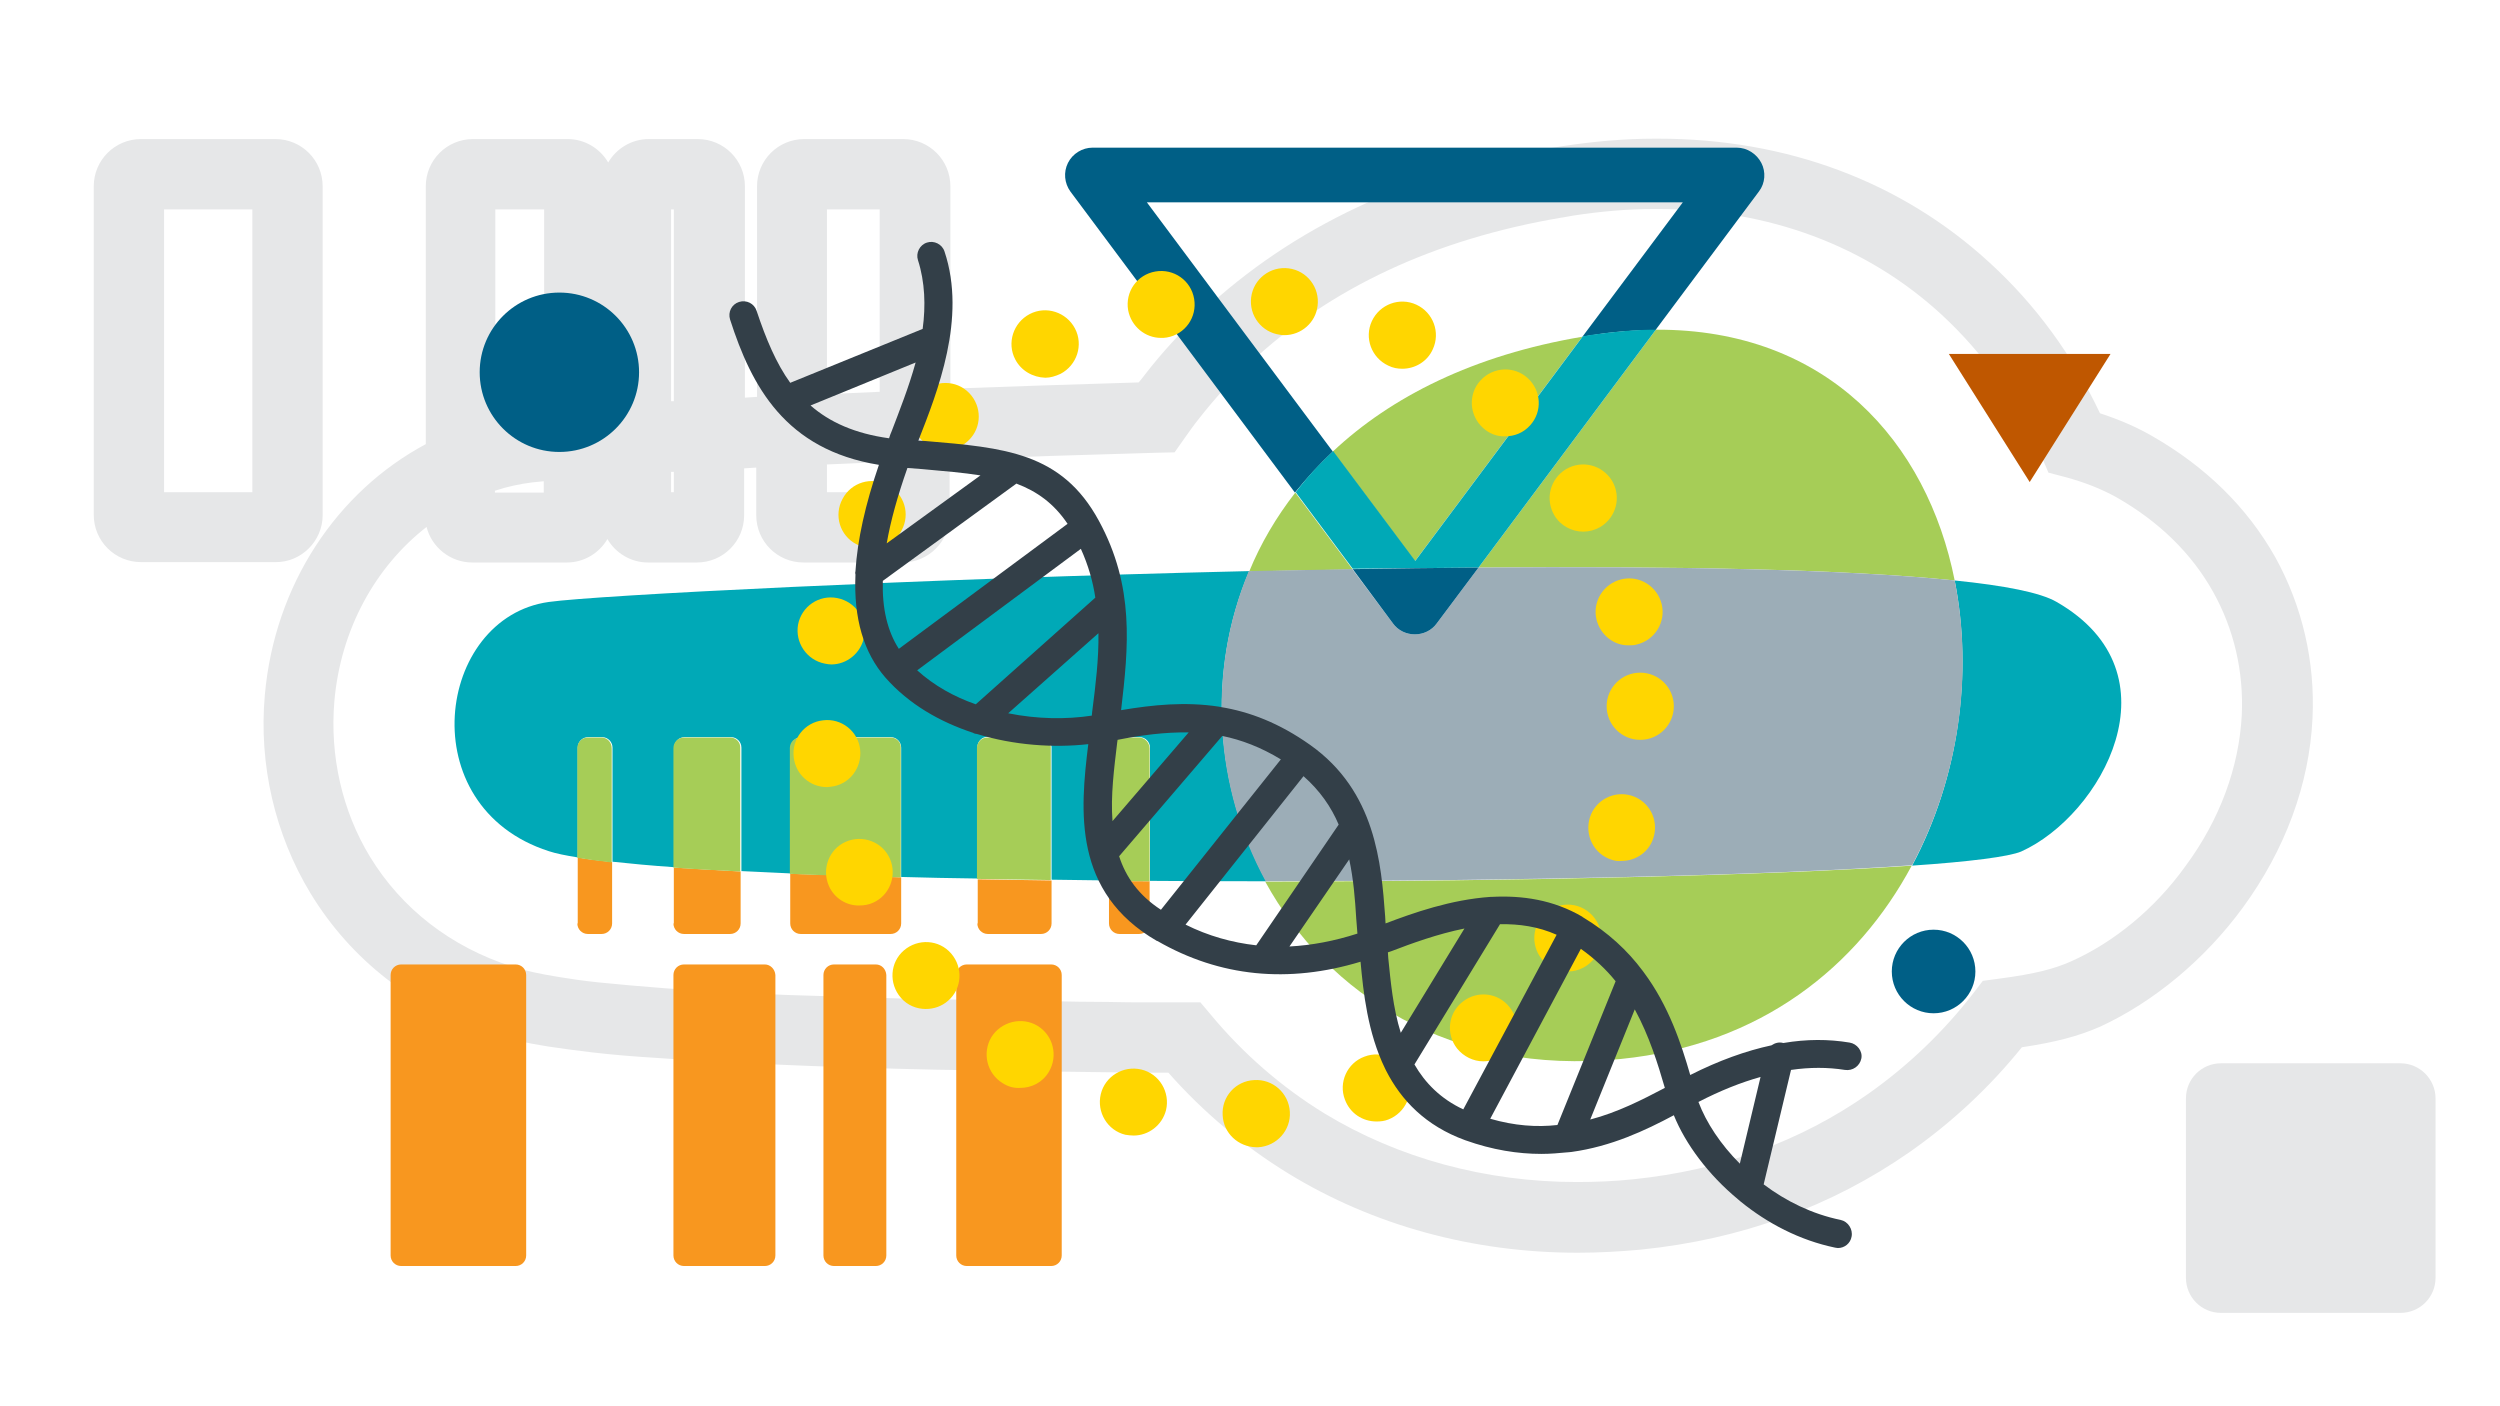 <?xml version="1.0" encoding="utf-8"?>
<!-- Generator: Adobe Illustrator 21.1.0, SVG Export Plug-In . SVG Version: 6.00 Build 0)  -->
<svg version="1.1" xmlns="http://www.w3.org/2000/svg" xmlns:xlink="http://www.w3.org/1999/xlink" x="0px" y="0px"
	 viewBox="0 0 640 360" style="enable-background:new 0 0 640 360;" xml:space="preserve">
<style type="text/css">
	.hb0{display:none;}
	.hb1{display:inline;}
	.hb2{fill:none;stroke:#E6E7E8;stroke-width:18;stroke-miterlimit:10;}
	.hb3{fill:#E6E7E8;stroke:#E6E7E8;stroke-width:18;stroke-linejoin:round;stroke-miterlimit:10;}
	.hb4{fill:none;}
	.hb5{fill:#00A9B7;}
	.hb6{fill:#A6CD57;}
	.hb7{fill:#9CADB7;}
	.hb8{fill:#005F86;}
	.hb9{fill:#F8971F;}
	.hb10{fill:#BF5700;}
	.hb11{fill:none;stroke:#FFD600;stroke-width:17.156;stroke-linecap:round;stroke-miterlimit:10;stroke-dasharray:0,31.603;}
	.hb12{fill:none;stroke:#333F48;stroke-width:6.237;stroke-linecap:round;stroke-linejoin:round;stroke-miterlimit:10;}
	.hb13{fill:none;stroke:#333F48;stroke-width:7.2;stroke-linecap:round;stroke-linejoin:round;stroke-miterlimit:10;}
	.hb14{fill:#E6E7E8;}
	.hb15{fill:#FFD600;}
	.hb16{display:inline;fill:#333F48;}
	.hb17{fill:#333F48;}
</style>
<g id="originals" class="hb0">
	<g class="hb1">
		<g>
			<path class="hb2" d="M70.4,44.6H36.1c-1.7,0-3.1,1.4-3.1,3.1v84.1c0,1.7,1.4,3.1,3.1,3.1h34.4c1.7,0,3.1-1.4,3.1-3.1V47.7
				C73.6,46,72.2,44.6,70.4,44.6z"/>
			<path class="hb2" d="M145.1,44.6h-24.2c-1.7,0-3.1,1.4-3.1,3.1v84.1c0,1.7,1.4,3.1,3.1,3.1h24.2c1.7,0,3.1-1.4,3.1-3.1V47.7
				C148.2,46,146.8,44.6,145.1,44.6z"/>
			<path class="hb2" d="M178.4,44.6h-12.5c-1.7,0-3.1,1.4-3.1,3.1v84.1c0,1.7,1.4,3.1,3.1,3.1h12.5c1.7,0,3.1-1.4,3.1-3.1V47.7
				C181.5,46,180.2,44.6,178.4,44.6z"/>
			<path class="hb2" d="M231.1,44.6h-25.3c-1.7,0-3.1,1.4-3.1,3.1v84.1c0,1.7,1.4,3.1,3.1,3.1h25.3c1.7,0,3.1-1.4,3.1-3.1V47.7
				C234.2,46,232.8,44.6,231.1,44.6z"/>
		</g>
		
			<rect x="568.6" y="281.3" transform="matrix(-1.836970e-16 1 -1 -1.836970e-16 895.745 -287.331)" class="hb3" width="45.9" height="45.9"/>
		<path class="hb2" d="M574.6,147.1c-6.4-11.3-15.8-20.7-28.2-27.7c-4.3-2.5-9.3-4.5-15.3-6.1c-6.6-15.2-16-28.5-27.8-39.4
			c-20.9-19.3-48.2-29.5-78.8-29.5c-0.3,0-0.6,0-0.8,0c-7.2,0-14.7,0.7-22.2,1.8c-1,0.2-1.9,0.3-2.9,0.5l-0.1,0
			c-34.2,5.8-62.7,19.1-84.5,39.6c-5,4.7-9.6,9.8-13.8,15.1c-1.4,1.8-2.7,3.6-4,5.4c-73.3,2-146.8,5.7-161.1,7.7
			c-31.5,4.3-55.5,30.7-58.4,64.2c-1.4,15.9,2.3,32,10.4,45.3c9.2,15.2,23.5,26.3,41.2,32c3.8,1.2,8,2.2,13.3,3
			c3.2,0.5,6.7,1,10.8,1.4c5,0.5,10.8,1.1,17.3,1.5c5.4,0.4,11.5,0.7,17.9,1.1c4.1,0.2,8.5,0.4,13.1,0.6c8.9,0.4,18.6,0.7,29,1
			c6.4,0.2,13,0.3,19.8,0.4c6.2,0.1,12.6,0.2,19.1,0.3c4.9,0.1,9.9,0.1,14.9,0.2c3.5,0,7,0.1,10.5,0.1c3,0,6,0,9,0
			c8.9,10.7,19.4,19.9,31.2,27.1c20.3,12.4,44.3,19,69.4,19c5,0,10.2-0.3,15.3-0.8c24-2.4,45.7-10.3,64.5-23.5
			c11.1-7.7,20.8-17.1,29-27.8c11-1.4,16.5-3,21.2-5.1c12.5-5.6,24.3-15.3,33.2-27.5c9.8-13.4,15.3-28.4,16.1-43.6
			C583.6,170.6,580.7,158.1,574.6,147.1z"/>
		<g>
			<path class="hb4" d="M293.6,51.8l47.6,63.8c14.9-14,36-24.6,63.9-29.4l25.7-34.4H293.6z"/>
			<path class="hb5" d="M319.8,146.2c-85.4,2-167.2,6.2-179.3,7.9c-28.8,4-35.4,52.4,0,63.8c1.8,0.6,4.3,1.1,7.4,1.6v-28.1
				c0-1.5,1.2-2.7,2.7-2.7h3.5c1.5,0,2.7,1.2,2.7,2.7v29.2c4.6,0.5,9.9,1,15.8,1.4v-30.6c0-1.5,1.2-2.7,2.7-2.7h11.8
				c1.5,0,2.7,1.2,2.7,2.7v31.6c4.1,0.2,8.3,0.4,12.7,0.6v-32.2c0-1.5,1.2-2.7,2.7-2.7H228c1.5,0,2.7,1.2,2.7,2.7v33.1
				c6.3,0.2,12.9,0.3,19.5,0.4v-33.6c0-1.5,1.2-2.7,2.7-2.7h13.6c1.5,0,2.7,1.2,2.7,2.7v33.9c4.9,0.1,9.8,0.1,14.8,0.2v-34
				c0-1.5,1.2-2.7,2.7-2.7h5c1.5,0,2.7,1.2,2.7,2.7v34.1c9.9,0.1,19.8,0.1,29.8,0.1C311.1,201.7,308.8,172.2,319.8,146.2z"/>
			<path class="hb5" d="M526.5,154.1c-4.1-2.4-13.3-4.2-26.1-5.5c4.7,23.9,1.1,50.5-10.9,73c14.8-1,24.8-2.3,27.9-3.6
				C537.9,208.8,558.4,172.4,526.5,154.1z"/>
			<path class="hb6" d="M500.4,148.6c-7-35.3-32.5-64.4-76.5-64.2l-45.4,60.9C427.5,144.9,472.6,145.7,500.4,148.6z"/>
			<path class="hb6" d="M414.9,271.1c35.9-3.6,60.7-23.7,74.5-49.5c-36.1,2.5-101.1,4-165.5,4.1
				C339.8,254.7,371.5,275.4,414.9,271.1z"/>
			<path class="hb6" d="M362.2,143.7l42.9-57.5c-27.9,4.7-49,15.4-63.9,29.4L362.2,143.7z"/>
			<path class="hb6" d="M331.6,126.1c-4.9,6.3-8.9,13.1-11.8,20.2c8.8-0.2,17.7-0.4,26.5-0.5L331.6,126.1z"/>
			<path class="hb7" d="M500.4,148.6c-27.8-2.9-72.9-3.7-121.9-3.3l-10.7,14.3c-1.3,1.8-3.4,2.8-5.6,2.8s-4.3-1-5.6-2.8l-10.4-13.9
				c-8.8,0.2-17.7,0.3-26.5,0.5c-10.9,26-8.7,55.5,4.3,79.4c64.4-0.1,129.3-1.5,165.5-4.1C501.5,199.1,505.2,172.5,500.4,148.6z"/>
			<path class="hb8" d="M341.2,115.6l-47.6-63.8h137.2l-25.7,34.4c0.8-0.1,1.6-0.3,2.4-0.4c5.7-0.9,11.1-1.3,16.3-1.3l26.5-35.5
				c1.6-2.1,1.8-5,0.6-7.3s-3.6-3.9-6.3-3.9H279.7c-2.6,0-5.1,1.5-6.3,3.9s-0.9,5.2,0.6,7.3l57.5,77.1
				C334.5,122.4,337.7,118.9,341.2,115.6z"/>
			<path class="hb5" d="M378.5,145.3l45.4-60.9c-5.2,0-10.6,0.5-16.3,1.3c-0.8,0.1-1.6,0.3-2.4,0.4l-42.9,57.5l-21-28.1
				c-3.6,3.3-6.8,6.8-9.6,10.5l14.6,19.6C357.1,145.5,367.9,145.4,378.5,145.3z"/>
			<path class="hb8" d="M356.6,159.6c1.3,1.8,3.4,2.8,5.6,2.8s4.3-1,5.6-2.8l10.7-14.3c-10.6,0.1-21.4,0.2-32.2,0.4L356.6,159.6z"/>
			<path class="hb9" d="M147.8,236.4c0,1.5,1.2,2.7,2.7,2.7h3.5c1.5,0,2.7-1.2,2.7-2.7v-15.7c-3.3-0.4-6.3-0.7-8.8-1.2V236.4z"/>
			<path class="hb6" d="M154,188.8h-3.5c-1.5,0-2.7,1.2-2.7,2.7v28.1c2.5,0.4,5.5,0.8,8.8,1.2v-29.2
				C156.6,190,155.4,188.8,154,188.8z"/>
			<path class="hb9" d="M172.4,236.4c0,1.5,1.2,2.7,2.7,2.7h11.8c1.5,0,2.7-1.2,2.7-2.7v-13.3c-6.2-0.3-11.9-0.7-17.1-1V236.4z"/>
			<path class="hb6" d="M186.9,188.8h-11.8c-1.5,0-2.7,1.2-2.7,2.7v30.6c5.2,0.4,11,0.7,17.1,1v-31.6
				C189.6,190,188.4,188.8,186.9,188.8z"/>
			<path class="hb9" d="M202.3,236.4c0,1.5,1.2,2.7,2.7,2.7H228c1.5,0,2.7-1.2,2.7-2.7v-11.8c-10-0.3-19.5-0.6-28.4-0.9V236.4z"/>
			<path class="hb6" d="M228,188.8h-23.1c-1.5,0-2.7,1.2-2.7,2.7v32.2c8.9,0.4,18.4,0.7,28.4,0.9v-33.1
				C230.7,190,229.5,188.8,228,188.8z"/>
			<path class="hb9" d="M250.2,236.4c0,1.5,1.2,2.7,2.7,2.7h13.6c1.5,0,2.7-1.2,2.7-2.7v-11c-6.4-0.1-12.7-0.2-18.9-0.3V236.4z"/>
			<path class="hb6" d="M266.4,188.8h-13.6c-1.5,0-2.7,1.2-2.7,2.7V225c6.2,0.1,12.5,0.2,18.9,0.3v-33.9
				C269.1,190,267.9,188.8,266.4,188.8z"/>
			<path class="hb9" d="M283.9,236.4c0,1.5,1.2,2.7,2.7,2.7h5c1.5,0,2.7-1.2,2.7-2.7v-10.8c-3.5,0-6.9,0-10.4-0.1V236.4z"/>
			<path class="hb6" d="M291.6,188.8h-5c-1.5,0-2.7,1.2-2.7,2.7v34c3.4,0,6.9,0.1,10.4,0.1v-34.1C294.2,190,293,188.8,291.6,188.8z"
				/>
			<path class="hb9" d="M132,246.9h-29.3c-1.5,0-2.7,1.2-2.7,2.7v71.8c0,1.5,1.2,2.7,2.7,2.7H132c1.5,0,2.7-1.2,2.7-2.7v-71.8
				C134.7,248.1,133.5,246.9,132,246.9z"/>
			<path class="hb9" d="M195.8,246.9h-20.7c-1.5,0-2.7,1.2-2.7,2.7v71.8c0,1.5,1.2,2.7,2.7,2.7h20.7c1.5,0,2.7-1.2,2.7-2.7v-71.8
				C198.4,248.1,197.2,246.9,195.8,246.9z"/>
			<path class="hb9" d="M224.2,246.9h-10.7c-1.5,0-2.7,1.2-2.7,2.7v71.8c0,1.5,1.2,2.7,2.7,2.7h10.7c1.5,0,2.7-1.2,2.7-2.7v-71.8
				C226.8,248.1,225.7,246.9,224.2,246.9z"/>
			<path class="hb9" d="M269.1,246.9h-21.6c-1.5,0-2.7,1.2-2.7,2.7v71.8c0,1.5,1.2,2.7,2.7,2.7h21.6c1.5,0,2.7-1.2,2.7-2.7v-71.8
				C271.8,248.1,270.6,246.9,269.1,246.9z"/>
		</g>
		<polygon class="hb10" points="519.6,123.4 540.3,90.6 498.9,90.6 		"/>
		<circle class="hb8" cx="143.2" cy="95.3" r="20.4"/>
		<circle class="hb8" cx="495" cy="248.7" r="10.7"/>
		<rect class="hb4" width="640" height="360"/>
		<circle class="hb11" cx="315.5" cy="180.8" r="104.4"/>
		<g>
			<g>
				<path class="hb12" d="M266.2,95.3c4.5,13.9-3.1,29.8-6.5,38.7s-10.8,30.6-0.4,42.3c10.4,11.7,28.6,14,40.9,11.6
					s24.7-4.2,38.6,5.6c13.9,9.8,12.8,26.2,14,36.6c1.2,10.4,1.2,29.7,19,36.1c17.9,6.4,30.9-0.6,41.5-6.3s21.7-9.4,32.5-7.6"/>
				<line class="hb12" x1="267" y1="111.7" x2="237.8" y2="123.6"/>
				<line class="hb12" x1="432.8" y1="252.4" x2="426.5" y2="278.6"/>
				<line class="hb12" x1="403.7" y1="237.3" x2="391.1" y2="268.5"/>
				<line class="hb12" x1="376.3" y1="223.8" x2="357.9" y2="253.9"/>
				<line class="hb12" x1="392.7" y1="227.4" x2="372" y2="266.3"/>
				<line class="hb12" x1="349.3" y1="207.2" x2="331.4" y2="233.5"/>
				<line class="hb12" x1="338.9" y1="193.6" x2="312" y2="227.4"/>
				<line class="hb12" x1="322.4" y1="186.6" x2="300.1" y2="212.5"/>
				<line class="hb12" x1="301.3" y1="163.6" x2="275.7" y2="186.5"/>
				<line class="hb12" x1="282.5" y1="137" x2="254.1" y2="157.7"/>
				<line class="hb12" x1="296.7" y1="148.6" x2="259.3" y2="176.3"/>
				<path class="hb12" d="M229.4,107c5,15.6,12.4,25.5,30.3,27c17.9,1.6,29.6,1.2,36.9,14.6c7.3,13.4,5.1,25.8,3.6,39.3
					s-4.8,30,11.7,39.5s31.9,6.1,41,2.8s25.8-11,39.8-2.8c14,8.2,17.9,22.2,20.8,32.6s14.8,24,30.7,27.3"/>
			</g>
		</g>
	</g>
</g>
<g id="unexpanded" class="hb0">
	<g class="hb1">
		<g>
			<path class="hb2" d="M70.4,44.6H36.1c-1.7,0-3.1,1.4-3.1,3.1v84.1c0,1.7,1.4,3.1,3.1,3.1h34.4c1.7,0,3.1-1.4,3.1-3.1V47.7
				C73.6,46,72.2,44.6,70.4,44.6z"/>
			<path class="hb2" d="M145.1,44.6h-24.2c-1.7,0-3.1,1.4-3.1,3.1v84.1c0,1.7,1.4,3.1,3.1,3.1h24.2c1.7,0,3.1-1.4,3.1-3.1V47.7
				C148.2,46,146.8,44.6,145.1,44.6z"/>
			<path class="hb2" d="M178.4,44.6h-12.5c-1.7,0-3.1,1.4-3.1,3.1v84.1c0,1.7,1.4,3.1,3.1,3.1h12.5c1.7,0,3.1-1.4,3.1-3.1V47.7
				C181.5,46,180.2,44.6,178.4,44.6z"/>
			<path class="hb2" d="M231.1,44.6h-25.3c-1.7,0-3.1,1.4-3.1,3.1v84.1c0,1.7,1.4,3.1,3.1,3.1h25.3c1.7,0,3.1-1.4,3.1-3.1V47.7
				C234.2,46,232.8,44.6,231.1,44.6z"/>
		</g>
		
			<rect x="568.6" y="281.3" transform="matrix(-1.836970e-16 1 -1 -1.836970e-16 895.745 -287.331)" class="hb3" width="45.9" height="45.9"/>
		<path class="hb2" d="M574.6,147.1c-6.4-11.3-15.8-20.7-28.2-27.7c-4.3-2.5-9.3-4.5-15.3-6.1c-6.6-15.2-16-28.5-27.8-39.4
			c-20.9-19.3-48.2-29.5-78.8-29.5c-0.3,0-0.6,0-0.8,0c-7.2,0-14.7,0.7-22.2,1.8c-1,0.2-1.9,0.3-2.9,0.5l-0.1,0
			c-34.2,5.8-62.7,19.1-84.5,39.6c-5,4.7-9.6,9.8-13.8,15.1c-1.4,1.8-2.7,3.6-4,5.4c-73.3,2-146.8,5.7-161.1,7.7
			c-31.5,4.3-55.5,30.7-58.4,64.2c-1.4,15.9,2.3,32,10.4,45.3c9.2,15.2,23.5,26.3,41.2,32c3.8,1.2,8,2.2,13.3,3
			c3.2,0.5,6.7,1,10.8,1.4c5,0.5,10.8,1.1,17.3,1.5c5.4,0.4,11.5,0.7,17.9,1.1c4.1,0.2,8.5,0.4,13.1,0.6c8.9,0.4,18.6,0.7,29,1
			c6.4,0.2,13,0.3,19.8,0.4c6.2,0.1,12.6,0.2,19.1,0.3c4.9,0.1,9.9,0.1,14.9,0.2c3.5,0,7,0.1,10.5,0.1c3,0,6,0,9,0
			c8.9,10.7,19.4,19.9,31.2,27.1c20.3,12.4,44.3,19,69.4,19c5,0,10.2-0.3,15.3-0.8c24-2.4,45.7-10.3,64.5-23.5
			c11.1-7.7,20.8-17.1,29-27.8c11-1.4,16.5-3,21.2-5.1c12.5-5.6,24.3-15.3,33.2-27.5c9.8-13.4,15.3-28.4,16.1-43.6
			C583.6,170.6,580.7,158.1,574.6,147.1z"/>
		<g>
			<path class="hb4" d="M293.6,51.8l47.6,63.8c14.9-14,36-24.6,63.9-29.4l25.7-34.4H293.6z"/>
			<path class="hb5" d="M319.8,146.2c-85.4,2-167.2,6.2-179.3,7.9c-28.8,4-35.4,52.4,0,63.8c1.8,0.6,4.3,1.1,7.4,1.6v-28.1
				c0-1.5,1.2-2.7,2.7-2.7h3.5c1.5,0,2.7,1.2,2.7,2.7v29.2c4.6,0.5,9.9,1,15.8,1.4v-30.6c0-1.5,1.2-2.7,2.7-2.7h11.8
				c1.5,0,2.7,1.2,2.7,2.7v31.6c4.1,0.2,8.3,0.4,12.7,0.6v-32.2c0-1.5,1.2-2.7,2.7-2.7H228c1.5,0,2.7,1.2,2.7,2.7v33.1
				c6.3,0.2,12.9,0.3,19.5,0.4v-33.6c0-1.5,1.2-2.7,2.7-2.7h13.6c1.5,0,2.7,1.2,2.7,2.7v33.9c4.9,0.1,9.8,0.1,14.8,0.2v-34
				c0-1.5,1.2-2.7,2.7-2.7h5c1.5,0,2.7,1.2,2.7,2.7v34.1c9.9,0.1,19.8,0.1,29.8,0.1C311.1,201.7,308.8,172.2,319.8,146.2z"/>
			<path class="hb5" d="M526.5,154.1c-4.1-2.4-13.3-4.2-26.1-5.5c4.7,23.9,1.1,50.5-10.9,73c14.8-1,24.8-2.3,27.9-3.6
				C537.9,208.8,558.4,172.4,526.5,154.1z"/>
			<path class="hb6" d="M500.4,148.6c-7-35.3-32.5-64.4-76.5-64.2l-45.4,60.9C427.5,144.9,472.6,145.7,500.4,148.6z"/>
			<path class="hb6" d="M414.9,271.1c35.9-3.6,60.7-23.7,74.5-49.5c-36.1,2.5-101.1,4-165.5,4.1
				C339.8,254.7,371.5,275.4,414.9,271.1z"/>
			<path class="hb6" d="M362.2,143.7l42.9-57.5c-27.9,4.7-49,15.4-63.9,29.4L362.2,143.7z"/>
			<path class="hb6" d="M331.6,126.1c-4.9,6.3-8.9,13.1-11.8,20.2c8.8-0.2,17.7-0.4,26.5-0.5L331.6,126.1z"/>
			<path class="hb7" d="M500.4,148.6c-27.8-2.9-72.9-3.7-121.9-3.3l-10.7,14.3c-1.3,1.8-3.4,2.8-5.6,2.8s-4.3-1-5.6-2.8l-10.4-13.9
				c-8.8,0.2-17.7,0.3-26.5,0.5c-10.9,26-8.7,55.5,4.3,79.4c64.4-0.1,129.3-1.5,165.5-4.1C501.5,199.1,505.2,172.5,500.4,148.6z"/>
			<path class="hb8" d="M341.2,115.6l-47.6-63.8h137.2l-25.7,34.4c0.8-0.1,1.6-0.3,2.4-0.4c5.7-0.9,11.1-1.3,16.3-1.3l26.5-35.5
				c1.6-2.1,1.8-5,0.6-7.3s-3.6-3.9-6.3-3.9H279.7c-2.6,0-5.1,1.5-6.3,3.9s-0.9,5.2,0.6,7.3l57.5,77.1
				C334.5,122.4,337.7,118.9,341.2,115.6z"/>
			<path class="hb5" d="M378.5,145.3l45.4-60.9c-5.2,0-10.6,0.5-16.3,1.3c-0.8,0.1-1.6,0.3-2.4,0.4l-42.9,57.5l-21-28.1
				c-3.6,3.3-6.8,6.8-9.6,10.5l14.6,19.6C357.1,145.5,367.9,145.4,378.5,145.3z"/>
			<path class="hb8" d="M356.6,159.6c1.3,1.8,3.4,2.8,5.6,2.8s4.3-1,5.6-2.8l10.7-14.3c-10.6,0.1-21.4,0.2-32.2,0.4L356.6,159.6z"/>
			<path class="hb9" d="M147.8,236.4c0,1.5,1.2,2.7,2.7,2.7h3.5c1.5,0,2.7-1.2,2.7-2.7v-15.7c-3.3-0.4-6.3-0.7-8.8-1.2V236.4z"/>
			<path class="hb6" d="M154,188.8h-3.5c-1.5,0-2.7,1.2-2.7,2.7v28.1c2.5,0.4,5.5,0.8,8.8,1.2v-29.2
				C156.6,190,155.4,188.8,154,188.8z"/>
			<path class="hb9" d="M172.4,236.4c0,1.5,1.2,2.7,2.7,2.7h11.8c1.5,0,2.7-1.2,2.7-2.7v-13.3c-6.2-0.3-11.9-0.7-17.1-1V236.4z"/>
			<path class="hb6" d="M186.9,188.8h-11.8c-1.5,0-2.7,1.2-2.7,2.7v30.6c5.2,0.4,11,0.7,17.1,1v-31.6
				C189.6,190,188.4,188.8,186.9,188.8z"/>
			<path class="hb9" d="M202.3,236.4c0,1.5,1.2,2.7,2.7,2.7H228c1.5,0,2.7-1.2,2.7-2.7v-11.8c-10-0.3-19.5-0.6-28.4-0.9V236.4z"/>
			<path class="hb6" d="M228,188.8h-23.1c-1.5,0-2.7,1.2-2.7,2.7v32.2c8.9,0.4,18.4,0.7,28.4,0.9v-33.1
				C230.7,190,229.5,188.8,228,188.8z"/>
			<path class="hb9" d="M250.2,236.4c0,1.5,1.2,2.7,2.7,2.7h13.6c1.5,0,2.7-1.2,2.7-2.7v-11c-6.4-0.1-12.7-0.2-18.9-0.3V236.4z"/>
			<path class="hb6" d="M266.4,188.8h-13.6c-1.5,0-2.7,1.2-2.7,2.7V225c6.2,0.1,12.5,0.2,18.9,0.3v-33.9
				C269.1,190,267.9,188.8,266.4,188.8z"/>
			<path class="hb9" d="M283.9,236.4c0,1.5,1.2,2.7,2.7,2.7h5c1.5,0,2.7-1.2,2.7-2.7v-10.8c-3.5,0-6.9,0-10.4-0.1V236.4z"/>
			<path class="hb6" d="M291.6,188.8h-5c-1.5,0-2.7,1.2-2.7,2.7v34c3.4,0,6.9,0.1,10.4,0.1v-34.1C294.2,190,293,188.8,291.6,188.8z"
				/>
			<path class="hb9" d="M132,246.9h-29.3c-1.5,0-2.7,1.2-2.7,2.7v71.8c0,1.5,1.2,2.7,2.7,2.7H132c1.5,0,2.7-1.2,2.7-2.7v-71.8
				C134.7,248.1,133.5,246.9,132,246.9z"/>
			<path class="hb9" d="M195.8,246.9h-20.7c-1.5,0-2.7,1.2-2.7,2.7v71.8c0,1.5,1.2,2.7,2.7,2.7h20.7c1.5,0,2.7-1.2,2.7-2.7v-71.8
				C198.4,248.1,197.2,246.9,195.8,246.9z"/>
			<path class="hb9" d="M224.2,246.9h-10.7c-1.5,0-2.7,1.2-2.7,2.7v71.8c0,1.5,1.2,2.7,2.7,2.7h10.7c1.5,0,2.7-1.2,2.7-2.7v-71.8
				C226.8,248.1,225.7,246.9,224.2,246.9z"/>
			<path class="hb9" d="M269.1,246.9h-21.6c-1.5,0-2.7,1.2-2.7,2.7v71.8c0,1.5,1.2,2.7,2.7,2.7h21.6c1.5,0,2.7-1.2,2.7-2.7v-71.8
				C271.8,248.1,270.6,246.9,269.1,246.9z"/>
		</g>
		<polygon class="hb10" points="519.6,123.4 540.3,90.6 498.9,90.6 		"/>
		<circle class="hb8" cx="143.2" cy="95.3" r="20.4"/>
		<circle class="hb8" cx="495" cy="248.7" r="10.7"/>
		<rect class="hb4" width="640" height="360"/>
		<circle class="hb11" cx="315.5" cy="180.8" r="104.4"/>
	</g>
	<g class="hb1">
		<g>
			<path class="hb13" d="M238.3,65.6c5.9,18.1-4,38.8-8.4,50.5s-14.1,39.9-0.5,55.1c13.6,15.3,37.3,18.3,53.4,15.1
				c16-3.2,32.2-5.5,50.4,7.4s16.7,34.2,18.3,47.8c1.5,13.6,1.5,38.8,24.8,47.1c23.3,8.3,40.3-0.7,54.1-8.2
				c13.9-7.5,28.3-12.3,42.5-9.9"/>
			<line class="hb13" x1="239.3" y1="86.9" x2="201.2" y2="102.4"/>
			<line class="hb13" x1="455.6" y1="270.4" x2="447.5" y2="304.6"/>
			<line class="hb13" x1="417.7" y1="250.7" x2="401.2" y2="291.4"/>
			<line class="hb13" x1="381.9" y1="233.2" x2="357.9" y2="272.4"/>
			<line class="hb13" x1="403.3" y1="237.8" x2="376.3" y2="288.6"/>
			<line class="hb13" x1="346.8" y1="211.5" x2="323.4" y2="245.7"/>
			<line class="hb13" x1="333.1" y1="193.7" x2="298" y2="237.8"/>
			<line class="hb13" x1="311.5" y1="184.6" x2="282.5" y2="218.4"/>
			<line class="hb13" x1="284.1" y1="154.7" x2="250.7" y2="184.4"/>
			<line class="hb13" x1="259.6" y1="119.9" x2="222.5" y2="146.9"/>
			<line class="hb13" x1="278" y1="135.1" x2="229.3" y2="171.2"/>
			<path class="hb13" d="M190.3,80.8c6.6,20.3,16.2,33.2,39.5,35.3c23.4,2.1,38.6,1.5,48.2,19c9.5,17.5,6.7,33.7,4.7,51.2
				c-2,17.5-6.2,39.2,15.3,51.5c21.5,12.4,41.7,7.9,53.4,3.6c11.8-4.3,33.6-14.3,51.9-3.6c18.3,10.7,23.4,29,27.1,42.5
				s19.3,31.3,40.1,35.5"/>
		</g>
	</g>
</g>
<g id="expanded" class="hb0">
	<g class="hb1">
		<g>
			<path class="hb14" d="M82.6,131.9V47.7c0-6.7-5.4-12.1-12.1-12.1H36.1C29.4,35.6,24,41,24,47.7v84.1c0,6.7,5.4,12.1,12.1,12.1
				h34.4C77.1,144,82.6,138.5,82.6,131.9z M64.6,126H42V53.6h22.6V126z"/>
			<path class="hb14" d="M614.5,272.2h-45.9c-5,0-9,4-9,9v45.9c0,5,4,9,9,9h45.9c5,0,9-4,9-9v-45.9
				C623.5,276.3,619.5,272.2,614.5,272.2z"/>
			<path class="hb14" d="M574.2,232.3c10.8-14.8,17-31.5,17.8-48.4c0.7-14.5-2.6-28.7-9.5-41.2c-7.2-12.8-17.8-23.2-31.6-31.1
				c-4-2.3-8.4-4.2-13.3-5.8c-7-14.8-16.5-27.8-28.2-38.5c-22.6-20.8-52-31.8-84.9-31.8l-0.9,0c-7.7,0-15.6,0.7-23.5,1.9
				c-1,0.2-2,0.3-3,0.5l-0.1,0c-36,6.1-66,20.2-89.2,41.9c-5.3,5-10.3,10.4-14.7,16.1c-0.5,0.7-1.1,1.4-1.6,2
				c-16.1,0.5-32.4,1-48.2,1.6V47.7c0-6.7-5.4-12.1-12.1-12.1h-25.3c-6.7,0-12.1,5.4-12.1,12.1v53.9c-1.1,0.1-2.1,0.1-3.1,0.2V47.7
				c0-6.7-5.4-12.1-12.1-12.1h-12.5c-4.4,0-8.3,2.4-10.4,6c-2.1-3.6-6-6-10.4-6h-24.2c-6.7,0-12.1,5.4-12.1,12.1v66
				c-22.8,12.2-38.7,36-41.2,64.2c-1.6,17.8,2.6,35.8,11.7,50.8c10.4,17.1,26.4,29.5,46.2,35.9c4.2,1.3,8.8,2.4,14.6,3.3
				c3.3,0.5,7,1,11.2,1.5c5.1,0.6,11,1.1,17.7,1.5c5.5,0.4,11.6,0.8,18.1,1.1c4.1,0.2,8.6,0.4,13.2,0.6c9,0.4,18.8,0.7,29.1,1
				c6.3,0.2,13,0.3,19.9,0.4c6.2,0.1,12.6,0.2,19.2,0.3c4.9,0.1,9.9,0.1,15,0.2c3.5,0,7,0.1,10.5,0.1c1.6,0,3.3,0,4.9,0
				c8.9,10.1,19.3,18.8,30.7,25.8c21.7,13.3,47.3,20.3,74.1,20.3c5.3,0,10.8-0.3,16.2-0.8c25.6-2.6,48.7-11,68.8-25
				c10.7-7.5,20.4-16.5,28.7-26.8c8.6-1.3,14.4-2.8,20.1-5.3C551.3,256.5,564.4,245.7,574.2,232.3z M211.7,53.6h13.5v46.7
				c-4.6,0.2-9.1,0.4-13.5,0.6V53.6z M211.7,118.9c4.4-0.2,8.9-0.4,13.5-0.6v7.7h-13.5V118.9z M172.5,53.6v49.1c-0.2,0-0.5,0-0.7,0
				V53.6H172.5z M126.8,125.6c3-1,6.2-1.7,9.4-2.1c0.8-0.1,1.8-0.2,3-0.3v2.9h-12.5V125.6z M171.8,120.8c0.2,0,0.5,0,0.7,0v5.2h-0.7
				V120.8z M126.8,53.6h12.5V105c-2.2,0.2-4.1,0.4-5.5,0.6c-2.4,0.3-4.7,0.8-7,1.3V53.6z M530,246.2c-3.9,1.7-8.6,3.1-18.7,4.4
				l-3.7,0.5l-2.3,3c-7.7,10-16.8,18.7-27,25.9c-17.5,12.3-37.8,19.6-60.2,21.9c-4.8,0.5-9.7,0.7-14.4,0.7
				c-23.4,0-45.8-6.1-64.7-17.6c-10.9-6.7-20.7-15.2-29-25.2l-2.7-3.2l-4.2,0c-3,0-6,0-9,0c-3.5,0-7,0-10.4-0.1
				c-5,0-10-0.1-14.9-0.2c-6.5-0.1-12.9-0.2-19-0.3c-6.8-0.1-13.5-0.3-19.8-0.4c-10.3-0.3-20-0.6-28.9-0.9c-4.6-0.2-9-0.4-13-0.6
				c-6.4-0.3-12.3-0.7-17.8-1.1c-6.4-0.5-12.1-1-17-1.5c-3.9-0.4-7.3-0.9-10.3-1.4c-4.9-0.8-8.7-1.6-12-2.7
				c-15.6-5-28.2-14.8-36.3-28.1c-7.1-11.7-10.3-25.8-9.1-39.8c1.6-18.4,10.5-34.4,23.6-44.6c1.3,5.2,6.1,9.1,11.7,9.1h24.2
				c4.4,0,8.3-2.4,10.4-6c2.1,3.6,6,6,10.4,6h12.5c6.7,0,12.1-5.4,12.1-12.1v-12c1-0.1,2.1-0.1,3.1-0.2v12.2
				c0,6.7,5.4,12.1,12.1,12.1h25.3c6.7,0,12.1-5.4,12.1-12.1v-14.3c17-0.6,34.9-1.2,53.1-1.7l4.5-0.1l2.6-3.7c1.2-1.7,2.4-3.4,3.7-5
				c3.9-5,8.2-9.7,12.9-14.1c20.6-19.3,47.4-31.8,79.9-37.3l0.1,0c0.9-0.2,1.9-0.3,2.8-0.5c7.1-1.1,14.1-1.7,20.9-1.7l0.8,0
				c28.3,0,53.5,9.4,72.7,27.1c10.8,10,19.5,22.2,25.6,36.4l1.7,4l4.2,1.1c5.2,1.4,9.4,3.1,13.2,5.2c10.9,6.2,19.3,14.4,24.8,24.3
				c5.3,9.5,7.8,20.3,7.3,31.4c-0.7,13.4-5.6,26.8-14.4,38.7C551.7,232.6,541.1,241.3,530,246.2z"/>
		</g>
		<g>
			<path class="hb4" d="M293.6,51.8l47.6,63.8c14.9-14,36-24.6,63.9-29.4l25.7-34.4H293.6z"/>
			<path class="hb5" d="M319.8,146.2c-85.4,2-167.2,6.2-179.3,7.9c-28.8,4-35.4,52.4,0,63.8c1.8,0.6,4.3,1.1,7.4,1.6v-28.1
				c0-1.5,1.2-2.7,2.7-2.7h3.5c1.5,0,2.7,1.2,2.7,2.7v29.2c4.6,0.5,9.9,1,15.8,1.4v-30.6c0-1.5,1.2-2.7,2.7-2.7h11.8
				c1.5,0,2.7,1.2,2.7,2.7v31.6c4.1,0.2,8.3,0.4,12.7,0.6v-32.2c0-1.5,1.2-2.7,2.7-2.7H228c1.5,0,2.7,1.2,2.7,2.7v33.1
				c6.3,0.2,12.9,0.3,19.5,0.4v-33.6c0-1.5,1.2-2.7,2.7-2.7h13.6c1.5,0,2.7,1.2,2.7,2.7v33.9c4.9,0.1,9.8,0.1,14.8,0.2v-34
				c0-1.5,1.2-2.7,2.7-2.7h5c1.5,0,2.7,1.2,2.7,2.7v34.1c9.9,0.1,19.8,0.1,29.8,0.1C311.1,201.7,308.8,172.2,319.8,146.2z"/>
			<path class="hb5" d="M526.5,154.1c-4.1-2.4-13.3-4.2-26.1-5.5c4.7,23.9,1.1,50.5-10.9,73c14.8-1,24.8-2.3,27.9-3.6
				C537.9,208.8,558.4,172.4,526.5,154.1z"/>
			<path class="hb6" d="M500.4,148.6c-7-35.3-32.5-64.4-76.5-64.2l-45.4,60.9C427.5,144.9,472.6,145.7,500.4,148.6z"/>
			<path class="hb6" d="M414.9,271.1c35.9-3.6,60.7-23.7,74.5-49.5c-36.1,2.5-101.1,4-165.5,4.1
				C339.8,254.7,371.5,275.4,414.9,271.1z"/>
			<path class="hb6" d="M362.2,143.7l42.9-57.5c-27.9,4.7-49,15.4-63.9,29.4L362.2,143.7z"/>
			<path class="hb6" d="M331.6,126.1c-4.9,6.3-8.9,13.1-11.8,20.2c8.8-0.2,17.7-0.4,26.5-0.5L331.6,126.1z"/>
			<path class="hb7" d="M500.4,148.6c-27.8-2.9-72.9-3.7-121.9-3.3l-10.7,14.3c-1.3,1.8-3.4,2.8-5.6,2.8s-4.3-1-5.6-2.8l-10.4-13.9
				c-8.8,0.2-17.7,0.3-26.5,0.5c-10.9,26-8.7,55.5,4.3,79.4c64.4-0.1,129.3-1.5,165.5-4.1C501.5,199.1,505.2,172.5,500.4,148.6z"/>
			<path class="hb8" d="M341.2,115.6l-47.6-63.8h137.2l-25.7,34.4c0.8-0.1,1.6-0.3,2.4-0.4c5.7-0.9,11.1-1.3,16.3-1.3l26.5-35.5
				c1.6-2.1,1.8-5,0.6-7.3s-3.6-3.9-6.3-3.9H279.7c-2.6,0-5.1,1.5-6.3,3.9s-0.9,5.2,0.6,7.3l57.5,77.1
				C334.5,122.4,337.7,118.9,341.2,115.6z"/>
			<path class="hb5" d="M378.5,145.3l45.4-60.9c-5.2,0-10.6,0.5-16.3,1.3c-0.8,0.1-1.6,0.3-2.4,0.4l-42.9,57.5l-21-28.1
				c-3.6,3.3-6.8,6.8-9.6,10.5l14.6,19.6C357.1,145.5,367.9,145.4,378.5,145.3z"/>
			<path class="hb8" d="M356.6,159.6c1.3,1.8,3.4,2.8,5.6,2.8s4.3-1,5.6-2.8l10.7-14.3c-10.6,0.1-21.4,0.2-32.2,0.4L356.6,159.6z"/>
			<path class="hb9" d="M147.8,236.4c0,1.5,1.2,2.7,2.7,2.7h3.5c1.5,0,2.7-1.2,2.7-2.7v-15.7c-3.3-0.4-6.3-0.7-8.8-1.2V236.4z"/>
			<path class="hb6" d="M154,188.8h-3.5c-1.5,0-2.7,1.2-2.7,2.7v28.1c2.5,0.4,5.5,0.8,8.8,1.2v-29.2
				C156.6,190,155.4,188.8,154,188.8z"/>
			<path class="hb9" d="M172.4,236.4c0,1.5,1.2,2.7,2.7,2.7h11.8c1.5,0,2.7-1.2,2.7-2.7v-13.3c-6.2-0.3-11.9-0.7-17.1-1V236.4z"/>
			<path class="hb6" d="M186.9,188.8h-11.8c-1.5,0-2.7,1.2-2.7,2.7v30.6c5.2,0.4,11,0.7,17.1,1v-31.6
				C189.6,190,188.4,188.8,186.9,188.8z"/>
			<path class="hb9" d="M202.3,236.4c0,1.5,1.2,2.7,2.7,2.7H228c1.5,0,2.7-1.2,2.7-2.7v-11.8c-10-0.3-19.5-0.6-28.4-0.9V236.4z"/>
			<path class="hb6" d="M228,188.8h-23.1c-1.5,0-2.7,1.2-2.7,2.7v32.2c8.9,0.4,18.4,0.7,28.4,0.9v-33.1
				C230.7,190,229.5,188.8,228,188.8z"/>
			<path class="hb9" d="M250.2,236.4c0,1.5,1.2,2.7,2.7,2.7h13.6c1.5,0,2.7-1.2,2.7-2.7v-11c-6.4-0.1-12.7-0.2-18.9-0.3V236.4z"/>
			<path class="hb6" d="M266.4,188.8h-13.6c-1.5,0-2.7,1.2-2.7,2.7V225c6.2,0.1,12.5,0.2,18.9,0.3v-33.9
				C269.1,190,267.9,188.8,266.4,188.8z"/>
			<path class="hb9" d="M283.9,236.4c0,1.5,1.2,2.7,2.7,2.7h5c1.5,0,2.7-1.2,2.7-2.7v-10.8c-3.5,0-6.9,0-10.4-0.1V236.4z"/>
			<path class="hb6" d="M291.6,188.8h-5c-1.5,0-2.7,1.2-2.7,2.7v34c3.4,0,6.9,0.1,10.4,0.1v-34.1C294.2,190,293,188.8,291.6,188.8z"
				/>
			<path class="hb9" d="M132,246.9h-29.3c-1.5,0-2.7,1.2-2.7,2.7v71.8c0,1.5,1.2,2.7,2.7,2.7H132c1.5,0,2.7-1.2,2.7-2.7v-71.8
				C134.7,248.1,133.5,246.9,132,246.9z"/>
			<path class="hb9" d="M195.8,246.9h-20.7c-1.5,0-2.7,1.2-2.7,2.7v71.8c0,1.5,1.2,2.7,2.7,2.7h20.7c1.5,0,2.7-1.2,2.7-2.7v-71.8
				C198.4,248.1,197.2,246.9,195.8,246.9z"/>
			<path class="hb9" d="M224.2,246.9h-10.7c-1.5,0-2.7,1.2-2.7,2.7v71.8c0,1.5,1.2,2.7,2.7,2.7h10.7c1.5,0,2.7-1.2,2.7-2.7v-71.8
				C226.8,248.1,225.7,246.9,224.2,246.9z"/>
			<path class="hb9" d="M269.1,246.9h-21.6c-1.5,0-2.7,1.2-2.7,2.7v71.8c0,1.5,1.2,2.7,2.7,2.7h21.6c1.5,0,2.7-1.2,2.7-2.7v-71.8
				C271.8,248.1,270.6,246.9,269.1,246.9z"/>
		</g>
		<polygon class="hb10" points="519.6,123.4 540.3,90.6 498.9,90.6 		"/>
		<circle class="hb8" cx="143.2" cy="95.3" r="20.4"/>
		<circle class="hb8" cx="495" cy="248.7" r="10.7"/>
		<rect class="hb4" width="640" height="360"/>
		<g>
			<path class="hb15" d="M313,285.5c-0.3-4.7,3.3-8.8,8.1-9l0,0c4.7-0.3,8.8,3.3,9.1,8.1l0,0c0.3,4.7-3.3,8.8-8.1,9.1l0,0
				c0,0,0,0,0,0l0,0c-0.2,0-0.3,0-0.5,0l0,0C317,293.6,313.2,290.1,313,285.5z M288.1,290.5C288.1,290.5,288.1,290.5,288.1,290.5
				L288.1,290.5c-4.6-1.1-7.4-5.8-6.3-10.4l0,0c1.1-4.6,5.8-7.4,10.4-6.3v0c4.6,1.1,7.4,5.8,6.3,10.4l0,0c-1,3.9-4.5,6.5-8.3,6.5
				l0,0C289.5,290.7,288.8,290.6,288.1,290.5z M344.3,281.5c-1.7-4.4,0.6-9.4,5-11l0,0c4.4-1.7,9.4,0.6,11.1,5l0,0
				c1.7,4.4-0.6,9.4-5,11.1l0,0c-1,0.4-2,0.5-3,0.5l0,0C348.8,287.1,345.6,285,344.3,281.5z M256.7,277.3L256.7,277.3L256.7,277.3
				c-4.1-2.5-5.3-7.8-2.9-11.8l0,0c2.5-4,7.8-5.3,11.8-2.9l0,0c4.1,2.5,5.3,7.8,2.9,11.8l0,0c-1.6,2.7-4.4,4.1-7.3,4.1l0,0
				C259.6,278.6,258.1,278.2,256.7,277.3z M373,268.4c-2.9-3.7-2.3-9.1,1.5-12l0,0c3.7-2.9,9.1-2.3,12,1.5l0,0
				c2.9,3.7,2.3,9.1-1.5,12l0,0c-1.6,1.2-3.4,1.8-5.3,1.8l0,0C377.2,271.7,374.7,270.5,373,268.4z M230.6,255.4
				c-3.1-3.6-2.8-9,0.8-12.1l0,0c3.6-3.1,9-2.8,12.1,0.8l0,0c3.1,3.6,2.8,9-0.8,12.1l0,0c-1.6,1.4-3.6,2.1-5.7,2.1l0,0
				C234.7,258.3,232.3,257.4,230.6,255.4z M396.5,247.2c-3.9-2.7-4.9-8-2.2-11.9l0,0c2.7-3.9,8-4.9,11.9-2.2l0,0
				c3.9,2.7,4.9,8,2.2,11.9l0,0c0,0,0,0,0,0l0,0c-1.7,2.4-4.3,3.7-7,3.7l0,0C399.7,248.8,398,248.3,396.5,247.2z M212.2,226.8
				c-1.9-4.3,0-9.4,4.3-11.3l0,0c4.3-1.9,9.4,0,11.3,4.3l0,0c1.9,4.3,0,9.4-4.3,11.3l0,0c-1.1,0.5-2.3,0.7-3.5,0.7l0,0
				C216.8,231.9,213.6,230,212.2,226.8z M412.6,220.1c-4.5-1.4-7-6.2-5.6-10.8l0,0c1.4-4.5,6.2-7,10.7-5.6l0,0
				c4.5,1.4,7,6.2,5.6,10.7l0,0c-1.1,3.7-4.5,6-8.2,6l0,0C414.3,220.5,413.5,220.4,412.6,220.1z M203.2,193.9
				c-0.6-4.7,2.8-9,7.5-9.5l0,0c4.7-0.6,9,2.8,9.5,7.5l0,0c0.5,4.7-2.8,9-7.5,9.5l0,0c-0.3,0-0.7,0.1-1,0.1l0,0
				C207.4,201.5,203.7,198.3,203.2,193.9z M411.3,180.8L411.3,180.8c0-4.7,3.8-8.6,8.6-8.6l0,0c4.7,0,8.6,3.8,8.6,8.6l0,0
				c0,4.7-3.8,8.6-8.6,8.6l0,0C415.1,189.4,411.3,185.5,411.3,180.8z M211.2,169.9c-4.7-0.9-7.7-5.4-6.9-10l0,0l0,0l0,0
				c0.9-4.7,5.4-7.7,10-6.8l0,0c4.7,0.9,7.7,5.3,6.9,10l0,0c-0.8,4.1-4.4,7-8.4,7l0,0C212.3,170.1,211.8,170,211.2,169.9z
				 M408.7,158.6L408.7,158.6c-1.1-4.6,1.8-9.2,6.4-10.3l0,0c4.6-1.1,9.2,1.8,10.3,6.4l0,0l0,0l0,0c1.1,4.6-1.8,9.2-6.4,10.3l0,0
				c-0.7,0.2-1.3,0.2-2,0.2l0,0C413.2,165.3,409.7,162.6,408.7,158.6z M219.2,139.3c-4.2-2.2-5.8-7.4-3.5-11.6l0,0
				c2.2-4.2,7.4-5.8,11.6-3.5l0,0c4.2,2.2,5.8,7.4,3.5,11.6l0,0c-1.5,2.9-4.5,4.5-7.6,4.5l0,0C221.9,140.3,220.5,140,219.2,139.3z
				 M397.9,131.9c-2.4-4.1-1.1-9.3,3-11.8l0,0c4.1-2.4,9.3-1.1,11.8,3l0,0c2.4,4.1,1.1,9.3-3,11.8l0,0c-1.4,0.8-2.9,1.2-4.4,1.2l0,0
				C402.4,136.1,399.5,134.6,397.9,131.9z M235.9,112.6c-3.3-3.4-3.3-8.8,0.1-12.1l0,0c3.4-3.3,8.8-3.3,12.1,0.1l0,0
				c3.3,3.4,3.3,8.8-0.1,12.1l0,0c-1.7,1.7-3.9,2.5-6,2.5l0,0C239.8,115.1,237.6,114.3,235.9,112.6z M379.6,109.5
				c-3.5-3.2-3.8-8.6-0.6-12.1l0,0c3.2-3.5,8.6-3.8,12.1-0.6l0,0c3.5,3.2,3.8,8.6,0.6,12.1l0,0c-1.7,1.9-4,2.8-6.4,2.8l0,0
				C383.3,111.8,381.2,111,379.6,109.5z M259.9,92c-2.2-4.2-0.5-9.4,3.7-11.6l0,0c4.2-2.2,9.4-0.5,11.6,3.7l0,0
				c2.2,4.2,0.5,9.4-3.7,11.6l0,0c-1.3,0.6-2.6,1-3.9,1l0,0C264.4,96.6,261.4,94.9,259.9,92z M355.4,93.6L355.4,93.6
				c-4.3-2-6.2-7.1-4.2-11.4l0,0c2-4.3,7.1-6.2,11.4-4.2l0,0c4.3,2,6.2,7.1,4.2,11.4l0,0c-1.4,3.2-4.6,5-7.8,5l0,0
				C357.8,94.4,356.6,94.2,355.4,93.6z M288.8,79.4c-0.8-4.7,2.3-9.1,7-9.9l0,0l0,0l0,0c4.7-0.8,9.1,2.3,9.9,7l0,0
				c0.8,4.7-2.3,9.1-7,9.9l0,0c-0.5,0.1-1,0.1-1.5,0.1l0,0C293.2,86.5,289.6,83.6,288.8,79.4z M327.7,85.7c-4.7-0.6-8-4.9-7.4-9.6
				l0,0c0.6-4.7,4.9-8,9.6-7.4l0,0l0,0l0,0c4.7,0.6,8,4.9,7.4,9.6l0,0c-0.5,4.3-4.2,7.5-8.5,7.5l0,0C328.4,85.8,328,85.8,327.7,85.7
				z"/>
		</g>
	</g>
	<path class="hb16" d="M473.5,266.9c-5.4-0.9-11-0.9-16.9,0.1c0,0-0.1,0-0.1,0c-1.1-0.3-2.1,0-3,0.6c-6.5,1.4-13.5,3.9-20.8,7.6
		c-2.3-8-5.5-17.7-11.9-26.3c-0.1-0.1-0.2-0.3-0.3-0.4c-3.8-5.1-8.8-9.8-15.3-13.7c0,0-0.1,0-0.1-0.1c0,0,0,0,0,0c0,0,0,0,0,0
		c-7.5-4.4-15.5-5.5-23.2-5.1c-0.1,0-0.2,0-0.3,0c-10.2,0.7-19.8,4.1-26.9,6.8c0-0.6-0.1-1.2-0.1-1.8c-1-13.5-2.4-32-19.2-43.9
		c-7.9-5.6-15.5-8.5-22.9-9.7c-0.2,0-0.3-0.1-0.5-0.1c-8.5-1.3-16.7-0.5-25,0.9c1.9-16.2,3.5-31.6-5.7-48.5
		c-9.5-17.5-24.2-18.7-44.4-20.4c-0.6,0-1.2-0.1-1.8-0.1c4.9-12.5,12.4-31.3,6.7-48.4c-0.6-1.9-2.7-2.9-4.5-2.3
		c-1.9,0.6-2.9,2.7-2.3,4.5c1.8,5.6,2,11.7,1.2,17.6L202.3,98c-3.6-5-6.2-11.2-8.6-18.4c-0.6-1.9-2.6-2.9-4.5-2.3
		c-1.9,0.6-2.9,2.6-2.3,4.5c5.5,17.1,14.1,33.3,38.1,37.2c-3.5,10.2-5.5,19.2-6,27.2c-0.1,0.3-0.1,0.6,0,0.9
		c-0.5,11.2,2.1,20,7.7,26.4c6,6.8,13.9,11.3,22.4,14.1c0.3,0.2,0.7,0.3,1,0.3c9.5,2.9,19.7,3.6,28.5,2.6
		c-2.1,17.1-4,37.9,17.6,50.4c0,0,0,0,0.1,0c0,0,0,0,0,0c16,9.2,33.5,10.9,52,5.3c0.7,7.7,1.8,18.2,6.3,27.4
		c0.1,0.2,0.2,0.4,0.3,0.6c3.8,7.4,10,14,20.2,17.7c7,2.5,13.5,3.5,19.5,3.5c2.3,0,4.5-0.2,6.6-0.4c0,0,0,0,0.1,0
		c0.3,0,0.7-0.1,1-0.1c10.2-1.4,18.9-5.5,26.2-9.4c3,7.4,8.8,15.2,16.4,21.5c0.2,0.2,0.5,0.4,0.7,0.6c6.9,5.6,15.1,9.9,24.2,11.8
		c0.2,0,0.5,0.1,0.7,0.1c1.7,0,3.2-1.2,3.5-2.9c0.4-1.9-0.9-3.9-2.8-4.3c-7.3-1.5-14-4.8-19.7-9.1l7-29.3c4.8-0.7,9.4-0.7,13.8,0
		c2,0.3,3.8-1,4.2-2.9S475.4,267.2,473.5,266.9z M426.2,278.5c-5.9,3.1-12.2,6.3-19.1,8.1l11.4-28.2
		C422.2,265.2,424.4,272.3,426.2,278.5z M374.9,237.7l-16.3,26.7c-2-6.4-2.6-13.2-3.2-19.1c0-0.5-0.1-1-0.1-1.5
		c0.3-0.1,0.6-0.2,0.9-0.3C361.4,241.5,368,239.1,374.9,237.7z M347.2,235.2c0.1,1.3,0.2,2.6,0.3,3.8c-5.9,1.9-11.7,3-17.4,3.3
		l15.3-22.3C346.5,225.1,346.9,230.3,347.2,235.2z M342.7,211.1L321.6,242c-6.2-0.7-12.3-2.4-18.1-5.3l30.2-38
		C337.9,202.4,340.8,206.6,342.7,211.1z M304.3,187.5l-19.5,22.7c-0.5-6.5,0.4-13.4,1.2-20.1c0-0.2,0.1-0.5,0.1-0.7
		C292.2,188.2,298.2,187.4,304.3,187.5z M234.8,171.6l41.9-31.1c1.9,4.2,3.1,8.4,3.7,12.5l-30.6,27.3
		C244.3,178.4,239.1,175.5,234.8,171.6z M273.3,134.1l-43.2,32c-2.9-4.5-4.3-10.3-4.1-17.4l34.2-24.9
		C265.5,125.8,269.8,128.9,273.3,134.1z M251,121.7l-24,17.4c1-5.8,2.8-12.2,5.3-19.3c1.3,0.1,2.6,0.2,3.9,0.3
		C241.7,120.6,246.6,121,251,121.7z M228.3,110.3c-0.3,0.6-0.5,1.3-0.7,1.9c-8.7-1.2-15.2-4.1-20.1-8.4l26.9-11
		C232.6,99.3,230.2,105.3,228.3,110.3z M258.1,182.6l23.1-20.5c0.1,6.5-0.7,13.1-1.6,20.1c0,0.3-0.1,0.7-0.1,1
		C272.9,184.2,265.5,184.1,258.1,182.6z M286.5,219.2l26.4-30.8c4.9,1,9.9,2.9,15,6l-30.7,38.5C291.5,229.2,288.2,224.5,286.5,219.2
		z M362.1,272.5l21.9-35.9c4.9-0.1,9.8,0.6,14.5,2.7L374.6,284C368.8,281.3,364.8,277.2,362.1,272.5z M381.5,286.4l23.2-43.5
		c3.5,2.5,6.5,5.3,8.9,8.3l-14.9,36.8C393.4,288.6,387.7,288.2,381.5,286.4z M445.4,297.9c-4.9-4.9-8.6-10.5-10.6-15.8
		c5.6-2.9,10.9-5,15.9-6.4L445.4,297.9z"/>
</g>
<g id="expanded_copy">
	<g>
		<g>
			<path class="hb14" d="M82.6,131.9V47.7c0-6.7-5.4-12.1-12.1-12.1H36.1C29.4,35.6,24,41,24,47.7v84.1c0,6.7,5.4,12.1,12.1,12.1
				h34.4C77.1,144,82.6,138.5,82.6,131.9z M64.6,126H42V53.6h22.6V126z"/>
			<path class="hb14" d="M614.5,272.2h-45.9c-5,0-9,4-9,9v45.9c0,5,4,9,9,9h45.9c5,0,9-4,9-9v-45.9
				C623.5,276.3,619.5,272.2,614.5,272.2z"/>
			<path class="hb14" d="M574.2,232.3c10.8-14.8,17-31.5,17.8-48.4c0.7-14.5-2.6-28.7-9.5-41.2c-7.2-12.8-17.8-23.2-31.6-31.1
				c-4-2.3-8.4-4.2-13.3-5.8c-7-14.8-16.5-27.8-28.2-38.5c-22.6-20.8-52-31.8-84.9-31.8l-0.9,0c-7.7,0-15.6,0.7-23.5,1.9
				c-1,0.2-2,0.3-3,0.5l-0.1,0c-36,6.1-66,20.2-89.2,41.9c-5.3,5-10.3,10.4-14.7,16.1c-0.5,0.7-1.1,1.4-1.6,2
				c-16.1,0.5-32.4,1-48.2,1.6V47.7c0-6.7-5.4-12.1-12.1-12.1h-25.3c-6.7,0-12.1,5.4-12.1,12.1v53.9c-1.1,0.1-2.1,0.1-3.1,0.2V47.7
				c0-6.7-5.4-12.1-12.1-12.1h-12.5c-4.4,0-8.3,2.4-10.4,6c-2.1-3.6-6-6-10.4-6h-24.2c-6.7,0-12.1,5.4-12.1,12.1v66
				c-22.8,12.2-38.7,36-41.2,64.2c-1.6,17.8,2.6,35.8,11.7,50.8c10.4,17.1,26.4,29.5,46.2,35.9c4.2,1.3,8.8,2.4,14.6,3.3
				c3.3,0.5,7,1,11.2,1.5c5.1,0.6,11,1.1,17.7,1.5c5.5,0.4,11.6,0.8,18.1,1.1c4.1,0.2,8.6,0.4,13.2,0.6c9,0.4,18.8,0.7,29.1,1
				c6.3,0.2,13,0.3,19.9,0.4c6.2,0.1,12.6,0.2,19.2,0.3c4.9,0.1,9.9,0.1,15,0.2c3.5,0,7,0.1,10.5,0.1c1.6,0,3.3,0,4.9,0
				c8.9,10.1,19.3,18.8,30.7,25.8c21.7,13.3,47.3,20.3,74.1,20.3c5.3,0,10.8-0.3,16.2-0.8c25.6-2.6,48.7-11,68.8-25
				c10.7-7.5,20.4-16.5,28.7-26.8c8.6-1.3,14.4-2.8,20.1-5.3C551.3,256.5,564.4,245.7,574.2,232.3z M211.7,53.6h13.5v46.7
				c-4.6,0.2-9.1,0.4-13.5,0.6V53.6z M211.7,118.9c4.4-0.2,8.9-0.4,13.5-0.6v7.7h-13.5V118.9z M172.5,53.6v49.1c-0.2,0-0.5,0-0.7,0
				V53.6H172.5z M126.8,125.6c3-1,6.2-1.7,9.4-2.1c0.8-0.1,1.8-0.2,3-0.3v2.9h-12.5V125.6z M171.8,120.8c0.2,0,0.5,0,0.7,0v5.2h-0.7
				V120.8z M126.8,53.6h12.5V105c-2.2,0.2-4.1,0.4-5.5,0.6c-2.4,0.3-4.7,0.8-7,1.3V53.6z M530,246.2c-3.9,1.7-8.6,3.1-18.7,4.4
				l-3.7,0.5l-2.3,3c-7.7,10-16.8,18.7-27,25.9c-17.5,12.3-37.8,19.6-60.2,21.9c-4.8,0.5-9.7,0.7-14.4,0.7
				c-23.4,0-45.8-6.1-64.7-17.6c-10.9-6.7-20.7-15.2-29-25.2l-2.7-3.2l-4.2,0c-3,0-6,0-9,0c-3.5,0-7,0-10.4-0.1
				c-5,0-10-0.1-14.9-0.2c-6.5-0.1-12.9-0.2-19-0.3c-6.8-0.1-13.5-0.3-19.8-0.4c-10.3-0.3-20-0.6-28.9-0.9c-4.6-0.2-9-0.4-13-0.6
				c-6.4-0.3-12.3-0.7-17.8-1.1c-6.4-0.5-12.1-1-17-1.5c-3.9-0.4-7.3-0.9-10.3-1.4c-4.9-0.8-8.7-1.6-12-2.7
				c-15.6-5-28.2-14.8-36.3-28.1c-7.1-11.7-10.3-25.8-9.1-39.8c1.6-18.4,10.5-34.4,23.6-44.6c1.3,5.2,6.1,9.1,11.7,9.1h24.2
				c4.4,0,8.3-2.4,10.4-6c2.1,3.6,6,6,10.4,6h12.5c6.7,0,12.1-5.4,12.1-12.1v-12c1-0.1,2.1-0.1,3.1-0.2v12.2
				c0,6.7,5.4,12.1,12.1,12.1h25.3c6.7,0,12.1-5.4,12.1-12.1v-14.3c17-0.6,34.9-1.2,53.1-1.7l4.5-0.1l2.6-3.7c1.2-1.7,2.4-3.4,3.7-5
				c3.9-5,8.2-9.7,12.9-14.1c20.6-19.3,47.4-31.8,79.9-37.3l0.1,0c0.9-0.2,1.9-0.3,2.8-0.5c7.1-1.1,14.1-1.7,20.9-1.7l0.8,0
				c28.3,0,53.5,9.4,72.7,27.1c10.8,10,19.5,22.2,25.6,36.4l1.7,4l4.2,1.1c5.2,1.4,9.4,3.1,13.2,5.2c10.9,6.2,19.3,14.4,24.8,24.3
				c5.3,9.5,7.8,20.3,7.3,31.4c-0.7,13.4-5.6,26.8-14.4,38.7C551.7,232.6,541.1,241.3,530,246.2z"/>
		</g>
		<g>
			<path class="hb4" d="M293.6,51.8l47.6,63.8c14.9-14,36-24.6,63.9-29.4l25.7-34.4H293.6z"/>
			<path class="hb5" d="M319.8,146.2c-85.4,2-167.2,6.2-179.3,7.9c-28.8,4-35.4,52.4,0,63.8c1.8,0.6,4.3,1.1,7.4,1.6v-28.1
				c0-1.5,1.2-2.7,2.7-2.7h3.5c1.5,0,2.7,1.2,2.7,2.7v29.2c4.6,0.5,9.9,1,15.8,1.4v-30.6c0-1.5,1.2-2.7,2.7-2.7h11.8
				c1.5,0,2.7,1.2,2.7,2.7v31.6c4.1,0.2,8.3,0.4,12.7,0.6v-32.2c0-1.5,1.2-2.7,2.7-2.7H228c1.5,0,2.7,1.2,2.7,2.7v33.1
				c6.3,0.2,12.9,0.3,19.5,0.4v-33.6c0-1.5,1.2-2.7,2.7-2.7h13.6c1.5,0,2.7,1.2,2.7,2.7v33.9c4.9,0.1,9.8,0.1,14.8,0.2v-34
				c0-1.5,1.2-2.7,2.7-2.7h5c1.5,0,2.7,1.2,2.7,2.7v34.1c9.9,0.1,19.8,0.1,29.8,0.1C311.1,201.7,308.8,172.2,319.8,146.2z"/>
			<path class="hb5" d="M526.5,154.1c-4.1-2.4-13.3-4.2-26.1-5.5c4.7,23.9,1.1,50.5-10.9,73c14.8-1,24.8-2.3,27.9-3.6
				C537.9,208.8,558.4,172.4,526.5,154.1z"/>
			<path class="hb6" d="M500.4,148.6c-7-35.3-32.5-64.4-76.5-64.2l-45.4,60.9C427.5,144.9,472.6,145.7,500.4,148.6z"/>
			<path class="hb6" d="M414.9,271.1c35.9-3.6,60.7-23.7,74.5-49.5c-36.1,2.5-101.1,4-165.5,4.1
				C339.8,254.7,371.5,275.4,414.9,271.1z"/>
			<path class="hb6" d="M362.2,143.7l42.9-57.5c-27.9,4.7-49,15.4-63.9,29.4L362.2,143.7z"/>
			<path class="hb6" d="M331.6,126.1c-4.9,6.3-8.9,13.1-11.8,20.2c8.8-0.2,17.7-0.4,26.5-0.5L331.6,126.1z"/>
			<path class="hb7" d="M500.4,148.6c-27.8-2.9-72.9-3.7-121.9-3.3l-10.7,14.3c-1.3,1.8-3.4,2.8-5.6,2.8s-4.3-1-5.6-2.8l-10.4-13.9
				c-8.8,0.2-17.7,0.3-26.5,0.5c-10.9,26-8.7,55.5,4.3,79.4c64.4-0.1,129.3-1.5,165.5-4.1C501.5,199.1,505.2,172.5,500.4,148.6z"/>
			<path class="hb8" d="M341.2,115.6l-47.6-63.8h137.2l-25.7,34.4c0.8-0.1,1.6-0.3,2.4-0.4c5.7-0.9,11.1-1.3,16.3-1.3l26.5-35.5
				c1.6-2.1,1.8-5,0.6-7.3s-3.6-3.9-6.3-3.9H279.7c-2.6,0-5.1,1.5-6.3,3.9s-0.9,5.2,0.6,7.3l57.5,77.1
				C334.5,122.4,337.7,118.9,341.2,115.6z"/>
			<path class="hb5" d="M378.5,145.3l45.4-60.9c-5.2,0-10.6,0.5-16.3,1.3c-0.8,0.1-1.6,0.3-2.4,0.4l-42.9,57.5l-21-28.1
				c-3.6,3.3-6.8,6.8-9.6,10.5l14.6,19.6C357.1,145.5,367.9,145.4,378.5,145.3z"/>
			<path class="hb8" d="M356.6,159.6c1.3,1.8,3.4,2.8,5.6,2.8s4.3-1,5.6-2.8l10.7-14.3c-10.6,0.1-21.4,0.2-32.2,0.4L356.6,159.6z"/>
			<path class="hb9" d="M147.8,236.4c0,1.5,1.2,2.7,2.7,2.7h3.5c1.5,0,2.7-1.2,2.7-2.7v-15.7c-3.3-0.4-6.3-0.7-8.8-1.2V236.4z"/>
			<path class="hb6" d="M154,188.8h-3.5c-1.5,0-2.7,1.2-2.7,2.7v28.1c2.5,0.4,5.5,0.8,8.8,1.2v-29.2
				C156.6,190,155.4,188.8,154,188.8z"/>
			<path class="hb9" d="M172.4,236.4c0,1.5,1.2,2.7,2.7,2.7h11.8c1.5,0,2.7-1.2,2.7-2.7v-13.3c-6.2-0.3-11.9-0.7-17.1-1V236.4z"/>
			<path class="hb6" d="M186.9,188.8h-11.8c-1.5,0-2.7,1.2-2.7,2.7v30.6c5.2,0.4,11,0.7,17.1,1v-31.6
				C189.6,190,188.4,188.8,186.9,188.8z"/>
			<path class="hb9" d="M202.3,236.4c0,1.5,1.2,2.7,2.7,2.7H228c1.5,0,2.7-1.2,2.7-2.7v-11.8c-10-0.3-19.5-0.6-28.4-0.9V236.4z"/>
			<path class="hb6" d="M228,188.8h-23.1c-1.5,0-2.7,1.2-2.7,2.7v32.2c8.9,0.4,18.4,0.7,28.4,0.9v-33.1
				C230.7,190,229.5,188.8,228,188.8z"/>
			<path class="hb9" d="M250.2,236.4c0,1.5,1.2,2.7,2.7,2.7h13.6c1.5,0,2.7-1.2,2.7-2.7v-11c-6.4-0.1-12.7-0.2-18.9-0.3V236.4z"/>
			<path class="hb6" d="M266.4,188.8h-13.6c-1.5,0-2.7,1.2-2.7,2.7V225c6.2,0.1,12.5,0.2,18.9,0.3v-33.9
				C269.1,190,267.9,188.8,266.4,188.8z"/>
			<path class="hb9" d="M283.9,236.4c0,1.5,1.2,2.7,2.7,2.7h5c1.5,0,2.7-1.2,2.7-2.7v-10.8c-3.5,0-6.9,0-10.4-0.1V236.4z"/>
			<path class="hb6" d="M291.6,188.8h-5c-1.5,0-2.7,1.2-2.7,2.7v34c3.4,0,6.9,0.1,10.4,0.1v-34.1C294.2,190,293,188.8,291.6,188.8z"
				/>
			<path class="hb9" d="M132,246.9h-29.3c-1.5,0-2.7,1.2-2.7,2.7v71.8c0,1.5,1.2,2.7,2.7,2.7H132c1.5,0,2.7-1.2,2.7-2.7v-71.8
				C134.7,248.1,133.5,246.9,132,246.9z"/>
			<path class="hb9" d="M195.8,246.9h-20.7c-1.5,0-2.7,1.2-2.7,2.7v71.8c0,1.5,1.2,2.7,2.7,2.7h20.7c1.5,0,2.7-1.2,2.7-2.7v-71.8
				C198.4,248.1,197.2,246.9,195.8,246.9z"/>
			<path class="hb9" d="M224.2,246.9h-10.7c-1.5,0-2.7,1.2-2.7,2.7v71.8c0,1.5,1.2,2.7,2.7,2.7h10.7c1.5,0,2.7-1.2,2.7-2.7v-71.8
				C226.8,248.1,225.7,246.9,224.2,246.9z"/>
			<path class="hb9" d="M269.1,246.9h-21.6c-1.5,0-2.7,1.2-2.7,2.7v71.8c0,1.5,1.2,2.7,2.7,2.7h21.6c1.5,0,2.7-1.2,2.7-2.7v-71.8
				C271.8,248.1,270.6,246.9,269.1,246.9z"/>
		</g>
		<polygon class="hb10" points="519.6,123.4 540.3,90.6 498.9,90.6 		"/>
		<circle class="hb8" cx="143.2" cy="95.3" r="20.4"/>
		<circle class="hb8" cx="495" cy="248.7" r="10.7"/>
		<g>
			<path class="hb15" d="M313,285.5c-0.3-4.7,3.3-8.8,8.1-9l0,0c4.7-0.3,8.8,3.3,9.1,8.1l0,0c0.3,4.7-3.3,8.8-8.1,9.1l0,0
				c0,0,0,0,0,0l0,0c-0.2,0-0.3,0-0.5,0l0,0C317,293.6,313.2,290.1,313,285.5z M288.1,290.5C288.1,290.5,288.1,290.5,288.1,290.5
				L288.1,290.5c-4.6-1.1-7.4-5.8-6.3-10.4l0,0c1.1-4.6,5.8-7.4,10.4-6.3v0c4.6,1.1,7.4,5.8,6.3,10.4l0,0c-1,3.9-4.5,6.5-8.3,6.5
				l0,0C289.5,290.7,288.8,290.6,288.1,290.5z M344.3,281.5c-1.7-4.4,0.6-9.4,5-11l0,0c4.4-1.7,9.4,0.6,11.1,5l0,0
				c1.7,4.4-0.6,9.4-5,11.1l0,0c-1,0.4-2,0.5-3,0.5l0,0C348.8,287.1,345.6,285,344.3,281.5z M256.7,277.3L256.7,277.3L256.7,277.3
				c-4.1-2.5-5.3-7.8-2.9-11.8l0,0c2.5-4,7.8-5.3,11.8-2.9l0,0c4.1,2.5,5.3,7.8,2.9,11.8l0,0c-1.6,2.7-4.4,4.1-7.3,4.1l0,0
				C259.6,278.6,258.1,278.2,256.7,277.3z M373,268.4c-2.9-3.7-2.3-9.1,1.5-12l0,0c3.7-2.9,9.1-2.3,12,1.5l0,0
				c2.9,3.7,2.3,9.1-1.5,12l0,0c-1.6,1.2-3.4,1.8-5.3,1.8l0,0C377.2,271.7,374.7,270.5,373,268.4z M230.6,255.4
				c-3.1-3.6-2.8-9,0.8-12.1l0,0c3.6-3.1,9-2.8,12.1,0.8l0,0c3.1,3.6,2.8,9-0.8,12.1l0,0c-1.6,1.4-3.6,2.1-5.7,2.1l0,0
				C234.7,258.3,232.3,257.4,230.6,255.4z M396.5,247.2c-3.9-2.7-4.9-8-2.2-11.9l0,0c2.7-3.9,8-4.9,11.9-2.2l0,0
				c3.9,2.7,4.9,8,2.2,11.9l0,0c0,0,0,0,0,0l0,0c-1.7,2.4-4.3,3.7-7,3.7l0,0C399.7,248.8,398,248.3,396.5,247.2z M212.2,226.8
				c-1.9-4.3,0-9.4,4.3-11.3l0,0c4.3-1.9,9.4,0,11.3,4.3l0,0c1.9,4.3,0,9.4-4.3,11.3l0,0c-1.1,0.5-2.3,0.7-3.5,0.7l0,0
				C216.8,231.9,213.6,230,212.2,226.8z M412.6,220.1c-4.5-1.4-7-6.2-5.6-10.8l0,0c1.4-4.5,6.2-7,10.7-5.6l0,0
				c4.5,1.4,7,6.2,5.6,10.7l0,0c-1.1,3.7-4.5,6-8.2,6l0,0C414.3,220.5,413.5,220.4,412.6,220.1z M203.2,193.9
				c-0.6-4.7,2.8-9,7.5-9.5l0,0c4.7-0.6,9,2.8,9.5,7.5l0,0c0.5,4.7-2.8,9-7.5,9.5l0,0c-0.3,0-0.7,0.1-1,0.1l0,0
				C207.4,201.5,203.7,198.3,203.2,193.9z M411.3,180.8L411.3,180.8c0-4.7,3.8-8.6,8.6-8.6l0,0c4.7,0,8.6,3.8,8.6,8.6l0,0
				c0,4.7-3.8,8.6-8.6,8.6l0,0C415.1,189.4,411.3,185.5,411.3,180.8z M211.2,169.9c-4.7-0.9-7.7-5.4-6.9-10l0,0l0,0l0,0
				c0.9-4.7,5.4-7.7,10-6.8l0,0c4.7,0.9,7.7,5.3,6.9,10l0,0c-0.8,4.1-4.4,7-8.4,7l0,0C212.3,170.1,211.8,170,211.2,169.9z
				 M408.7,158.6L408.7,158.6c-1.1-4.6,1.8-9.2,6.4-10.3l0,0c4.6-1.1,9.2,1.8,10.3,6.4l0,0l0,0l0,0c1.1,4.6-1.8,9.2-6.4,10.3l0,0
				c-0.7,0.2-1.3,0.2-2,0.2l0,0C413.2,165.3,409.7,162.6,408.7,158.6z M219.2,139.3c-4.2-2.2-5.8-7.4-3.5-11.6l0,0
				c2.2-4.2,7.4-5.8,11.6-3.5l0,0c4.2,2.2,5.8,7.4,3.5,11.6l0,0c-1.5,2.9-4.5,4.5-7.6,4.5l0,0C221.9,140.3,220.5,140,219.2,139.3z
				 M397.9,131.9c-2.4-4.1-1.1-9.3,3-11.8l0,0c4.1-2.4,9.3-1.1,11.8,3l0,0c2.4,4.1,1.1,9.3-3,11.8l0,0c-1.4,0.8-2.9,1.2-4.4,1.2l0,0
				C402.4,136.1,399.5,134.6,397.9,131.9z M235.9,112.6c-3.3-3.4-3.3-8.8,0.1-12.1l0,0c3.4-3.3,8.8-3.3,12.1,0.1l0,0
				c3.3,3.4,3.3,8.8-0.1,12.1l0,0c-1.7,1.7-3.9,2.5-6,2.5l0,0C239.8,115.1,237.6,114.3,235.9,112.6z M379.6,109.5
				c-3.5-3.2-3.8-8.6-0.6-12.1l0,0c3.2-3.5,8.6-3.8,12.1-0.6l0,0c3.5,3.2,3.8,8.6,0.6,12.1l0,0c-1.7,1.9-4,2.8-6.4,2.8l0,0
				C383.3,111.8,381.2,111,379.6,109.5z M259.9,92c-2.2-4.2-0.5-9.4,3.7-11.6l0,0c4.2-2.2,9.4-0.5,11.6,3.7l0,0
				c2.2,4.2,0.5,9.4-3.7,11.6l0,0c-1.3,0.6-2.6,1-3.9,1l0,0C264.4,96.6,261.4,94.9,259.9,92z M355.4,93.6L355.4,93.6
				c-4.3-2-6.2-7.1-4.2-11.4l0,0c2-4.3,7.1-6.2,11.4-4.2l0,0c4.3,2,6.2,7.1,4.2,11.4l0,0c-1.4,3.2-4.6,5-7.8,5l0,0
				C357.8,94.4,356.6,94.2,355.4,93.6z M288.8,79.4c-0.8-4.7,2.3-9.1,7-9.9l0,0l0,0l0,0c4.7-0.8,9.1,2.3,9.9,7l0,0
				c0.8,4.7-2.3,9.1-7,9.9l0,0c-0.5,0.1-1,0.1-1.5,0.1l0,0C293.2,86.5,289.6,83.6,288.8,79.4z M327.7,85.7c-4.7-0.6-8-4.9-7.4-9.6
				l0,0c0.6-4.7,4.9-8,9.6-7.4l0,0l0,0l0,0c4.7,0.6,8,4.9,7.4,9.6l0,0c-0.5,4.3-4.2,7.5-8.5,7.5l0,0C328.4,85.8,328,85.8,327.7,85.7
				z"/>
		</g>
	</g>
	<path class="hb17" d="M473.5,266.9c-5.4-0.9-11-0.9-16.9,0.1c0,0-0.1,0-0.1,0c-1.1-0.3-2.1,0-3,0.6c-6.5,1.4-13.5,3.9-20.8,7.6
		c-2.3-8-5.5-17.7-11.9-26.3c-0.1-0.1-0.2-0.3-0.3-0.4c-3.8-5.1-8.8-9.8-15.3-13.7c0,0-0.1,0-0.1-0.1c0,0,0,0,0,0c0,0,0,0,0,0
		c-7.5-4.4-15.5-5.5-23.2-5.1c-0.1,0-0.2,0-0.3,0c-10.2,0.7-19.8,4.1-26.9,6.8c0-0.6-0.1-1.2-0.1-1.8c-1-13.5-2.4-32-19.2-43.9
		c-7.9-5.6-15.5-8.5-22.9-9.7c-0.2,0-0.3-0.1-0.5-0.1c-8.5-1.3-16.7-0.5-25,0.9c1.9-16.2,3.5-31.6-5.7-48.5
		c-9.5-17.5-24.2-18.7-44.4-20.4c-0.6,0-1.2-0.1-1.8-0.1c4.9-12.5,12.4-31.3,6.7-48.4c-0.6-1.9-2.7-2.9-4.5-2.3
		c-1.9,0.6-2.9,2.7-2.3,4.5c1.8,5.6,2,11.7,1.2,17.6L202.3,98c-3.6-5-6.2-11.2-8.6-18.4c-0.6-1.9-2.6-2.9-4.5-2.3
		c-1.9,0.6-2.9,2.6-2.3,4.5c5.5,17.1,14.1,33.3,38.1,37.2c-3.5,10.2-5.5,19.2-6,27.2c-0.1,0.3-0.1,0.6,0,0.9
		c-0.5,11.2,2.1,20,7.7,26.4c6,6.8,13.9,11.3,22.4,14.1c0.3,0.2,0.7,0.3,1,0.3c9.5,2.9,19.7,3.6,28.5,2.6
		c-2.1,17.1-4,37.9,17.6,50.4c0,0,0,0,0.1,0c0,0,0,0,0,0c16,9.2,33.5,10.9,52,5.3c0.7,7.7,1.8,18.2,6.3,27.4
		c0.1,0.2,0.2,0.4,0.3,0.6c3.8,7.4,10,14,20.2,17.7c7,2.5,13.5,3.5,19.5,3.5c2.3,0,4.5-0.2,6.6-0.4c0,0,0,0,0.1,0
		c0.3,0,0.7-0.1,1-0.1c10.2-1.4,18.9-5.5,26.2-9.4c3,7.4,8.8,15.2,16.4,21.5c0.2,0.2,0.5,0.4,0.7,0.6c6.9,5.6,15.1,9.9,24.2,11.8
		c0.2,0,0.5,0.1,0.7,0.1c1.7,0,3.2-1.2,3.5-2.9c0.4-1.9-0.9-3.9-2.8-4.3c-7.3-1.5-14-4.8-19.7-9.1l7-29.3c4.8-0.7,9.4-0.7,13.8,0
		c2,0.3,3.8-1,4.2-2.9S475.4,267.2,473.5,266.9z M426.2,278.5c-5.9,3.1-12.2,6.3-19.1,8.1l11.4-28.2
		C422.2,265.2,424.4,272.3,426.2,278.5z M374.9,237.7l-16.3,26.7c-2-6.4-2.6-13.2-3.2-19.1c0-0.5-0.1-1-0.1-1.5
		c0.3-0.1,0.6-0.2,0.9-0.3C361.4,241.5,368,239.1,374.9,237.7z M347.2,235.2c0.1,1.3,0.2,2.6,0.3,3.8c-5.9,1.9-11.7,3-17.4,3.3
		l15.3-22.3C346.5,225.1,346.9,230.3,347.2,235.2z M342.7,211.1L321.6,242c-6.2-0.7-12.3-2.4-18.1-5.3l30.2-38
		C337.9,202.4,340.8,206.6,342.7,211.1z M304.3,187.5l-19.5,22.7c-0.5-6.5,0.4-13.4,1.2-20.1c0-0.2,0.1-0.5,0.1-0.7
		C292.2,188.2,298.2,187.4,304.3,187.5z M234.8,171.6l41.9-31.1c1.9,4.2,3.1,8.4,3.7,12.5l-30.6,27.3
		C244.3,178.4,239.1,175.5,234.8,171.6z M273.3,134.1l-43.2,32c-2.9-4.5-4.3-10.3-4.1-17.4l34.2-24.9
		C265.5,125.8,269.8,128.9,273.3,134.1z M251,121.7l-24,17.4c1-5.8,2.8-12.2,5.3-19.3c1.3,0.1,2.6,0.2,3.9,0.3
		C241.7,120.6,246.6,121,251,121.7z M228.3,110.3c-0.3,0.6-0.5,1.3-0.7,1.9c-8.7-1.2-15.2-4.1-20.1-8.4l26.9-11
		C232.6,99.3,230.2,105.3,228.3,110.3z M258.1,182.6l23.1-20.5c0.1,6.5-0.7,13.1-1.6,20.1c0,0.3-0.1,0.7-0.1,1
		C272.9,184.2,265.5,184.1,258.1,182.6z M286.5,219.2l26.4-30.8c4.9,1,9.9,2.9,15,6l-30.7,38.5C291.5,229.2,288.2,224.5,286.5,219.2
		z M362.1,272.5l21.9-35.9c4.9-0.1,9.8,0.6,14.5,2.7L374.6,284C368.8,281.3,364.8,277.2,362.1,272.5z M381.5,286.4l23.2-43.5
		c3.5,2.5,6.5,5.3,8.9,8.3l-14.9,36.8C393.4,288.6,387.7,288.2,381.5,286.4z M445.4,297.9c-4.9-4.9-8.6-10.5-10.6-15.8
		c5.6-2.9,10.9-5,15.9-6.4L445.4,297.9z"/>
</g>
</svg>

